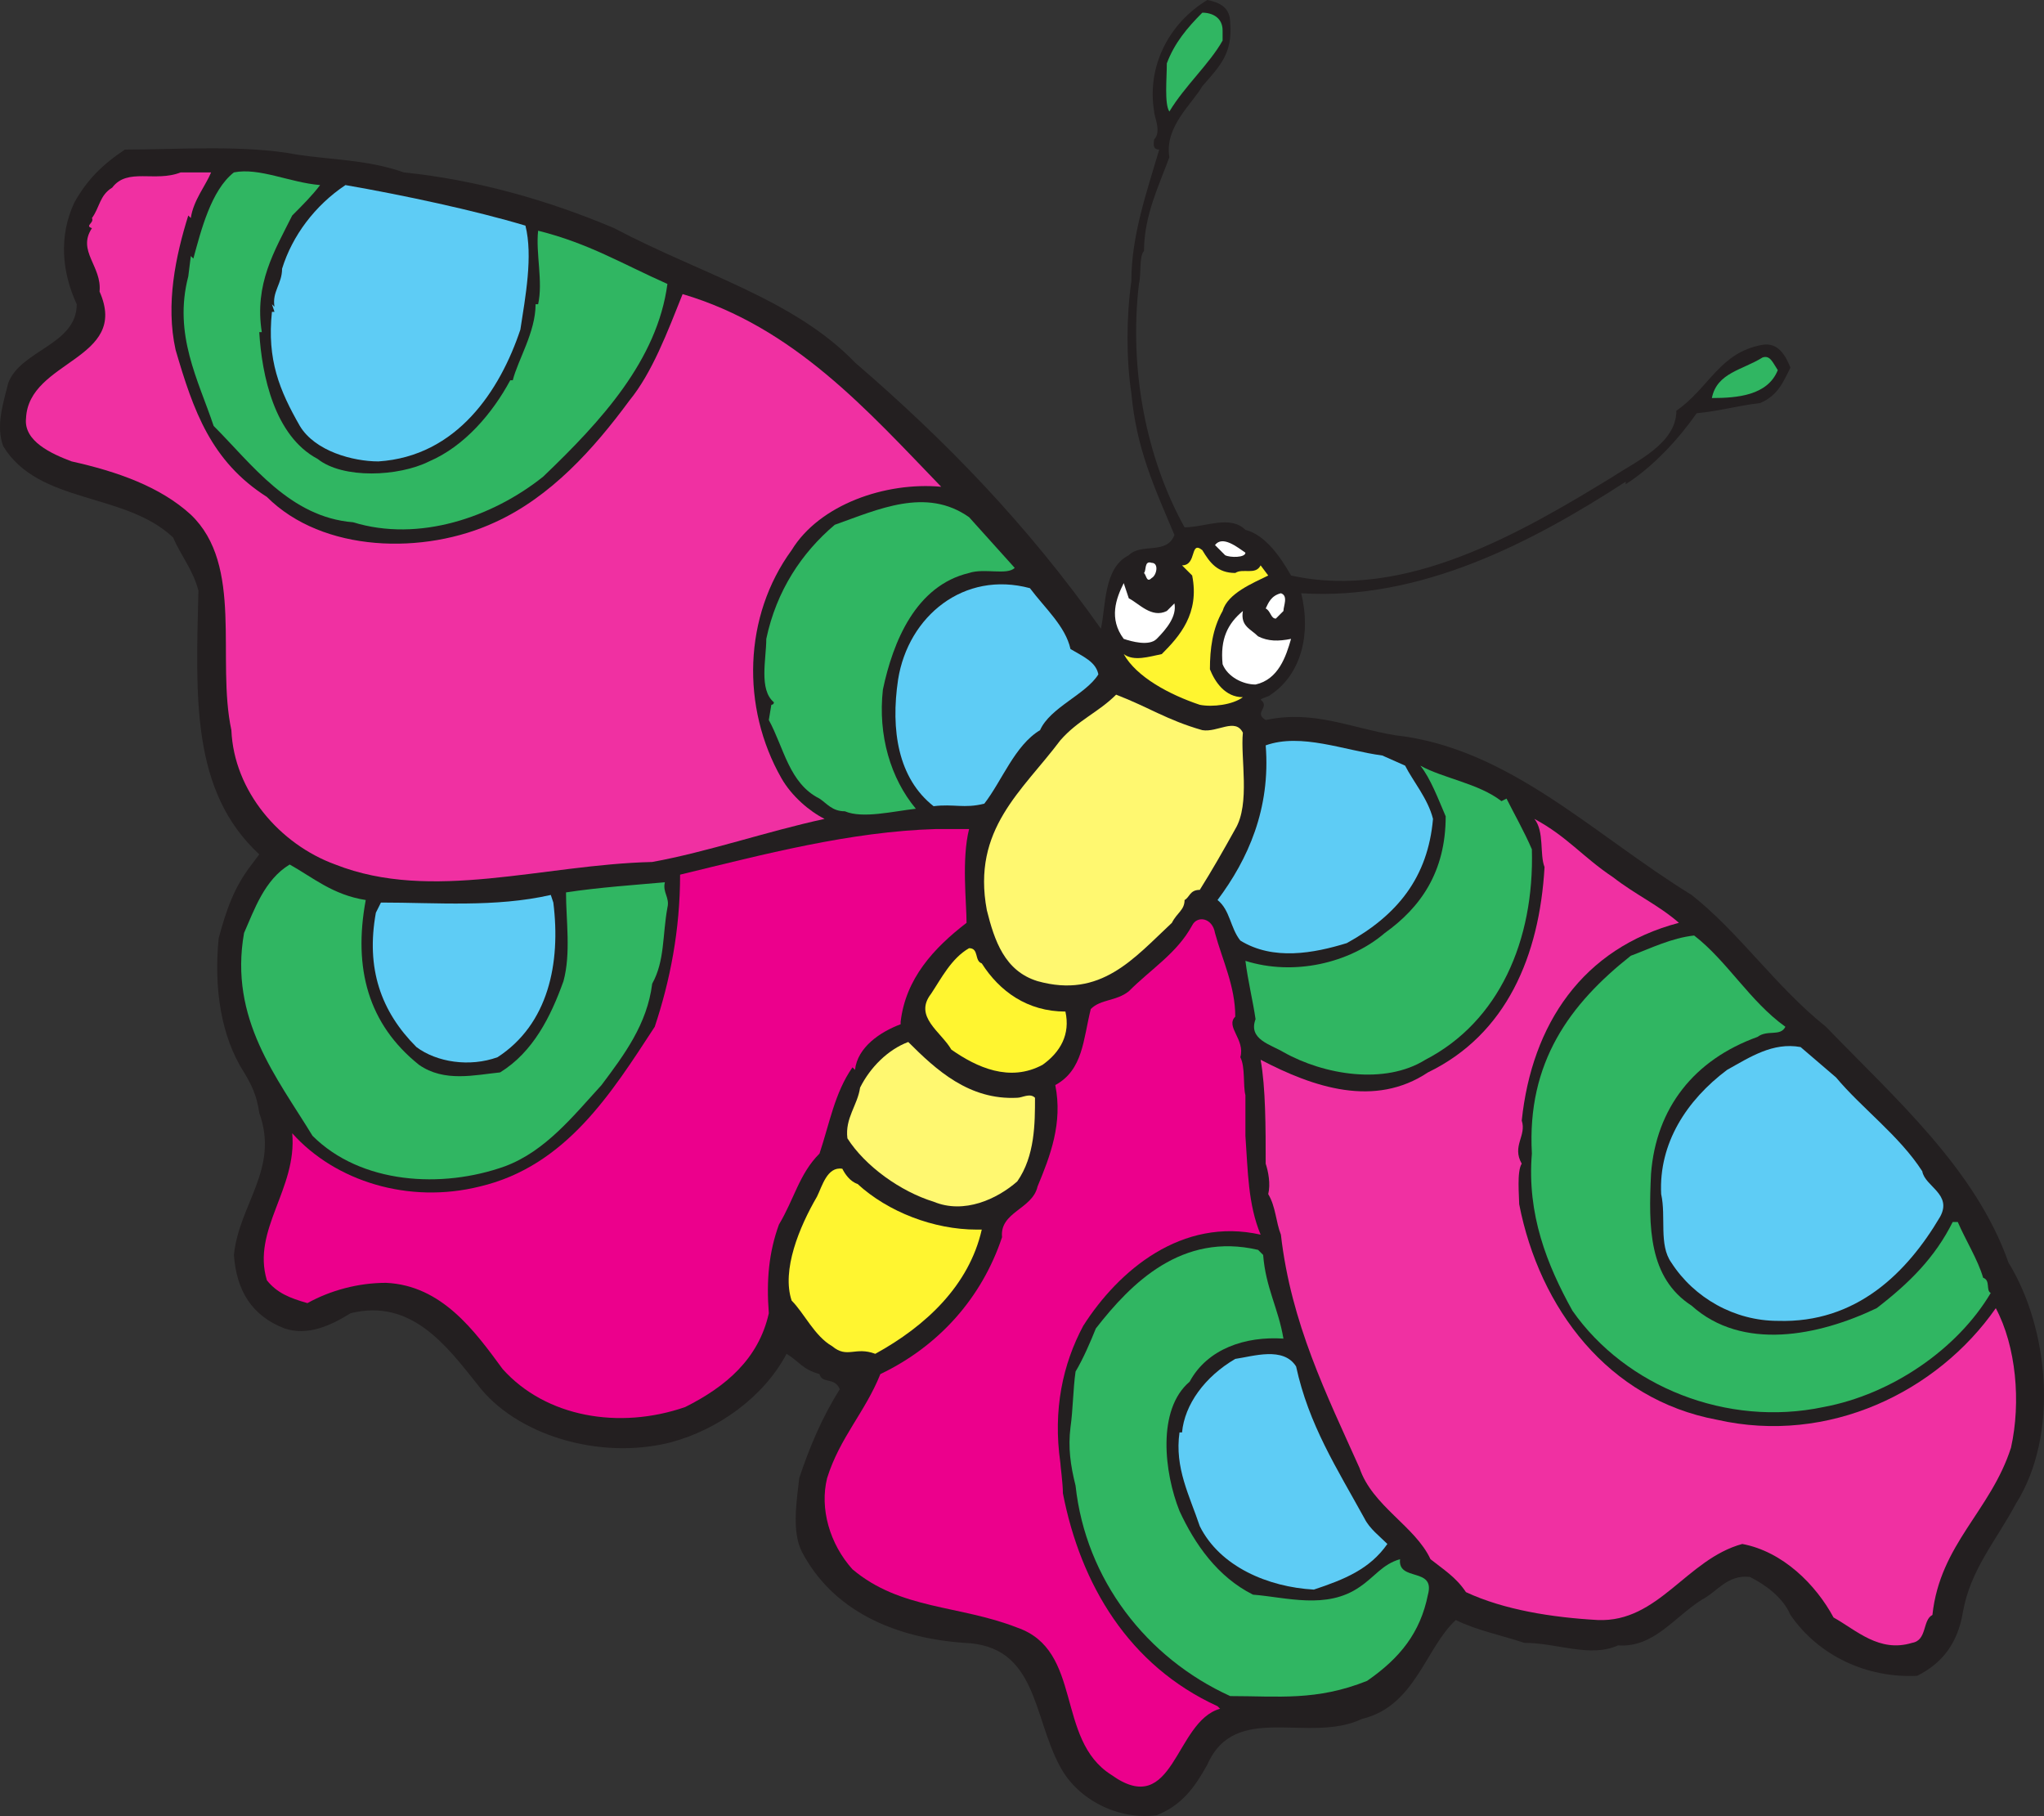 <svg xmlns="http://www.w3.org/2000/svg" width="604.712" height="537.229"><rect width="100%" height="100%" fill="#333333" stroke="none"/><path fill="#231f20" fill-rule="evenodd" d="M363.952 6.75c.75 9-3 12.75-8.25 18.75-3 5.25-11.25 12-9.75 21-3 8.25-7.5 17.25-7.5 27.75-1.5 1.5-.75 6.75-1.5 9.75-3 25.5 2.25 51.75 13.5 72 6 0 13.5-3.75 18 .75 6 1.5 10.5 8.25 13.5 13.5 33.75 7.5 68.25-12.75 95.25-29.25 6.75-4.5 18.75-9.75 18.75-19.5 9.75-6.75 12.75-17.25 25.5-19.5 4.5-.75 6.75 3 8.25 6.75-2.25 4.5-3.75 8.25-9 10.5-6.75.75-11.25 2.25-18.75 3-5.25 7.5-12.75 15.75-21 21v-.75c-27.75 18-60.75 35.25-96 33 3 12 0 24-9 30-.75.75-2.25.75-3 1.5 3 2.25-2.25 3.75 1.5 6 14.25-3 24.75 2.25 38.25 4.5 33.75 3.75 58.5 29.25 87.75 47.25 14.25 11.25 24.75 27 39.75 39 20.25 21 44.25 42 54 69.75 12 19.5 15 51 2.25 71.25-6 11.25-13.5 19.5-15.75 32.25-1.5 9-6 15-13.5 18.75-15 .75-29.25-6-37.5-18-2.25-5.25-7.5-9-12-11.25-6.75-.75-9.75 4.5-14.25 6.75-8.25 5.25-14.25 14.25-24.75 13.5-8.25 3.75-18-.75-27.75-.75-6.75-2.25-14.25-3.75-20.25-6.75-9 8.25-12 25.5-27.75 29.25-15.75 7.5-37.5-5.25-45.75 13.5-3.75 6.75-7.5 12-15 15-11.25 1.5-23.25-4.5-28.5-14.25-8.25-15-6.75-36-28.5-36.75-21-1.5-39-9.75-48-27-3-6-1.5-15-.75-21.75 3-9 6.75-18 12-26.25-1.5-3.75-5.25-1.5-6-4.5-5.25-1.5-6-3.75-9.75-6-6.75 12.75-20.25 22.5-34.5 26.25-21 5.25-45.75-2.25-57-17.25-9-11.25-19.5-25.5-37.5-21-6 3.75-12.75 6.75-19.5 4.5-9.75-3.75-14.25-11.25-15-21.75 1.5-15 13.5-25.5 7.5-42-.75-5.25-2.25-8.25-4.5-12-6.75-10.5-9-24.75-7.5-39.75 2.25-8.25 4.5-15 9.75-21.75l2.25-3c-20.25-18.75-18.75-46.5-18-78-1.5-6-5.25-10.5-7.5-15.75-14.25-13.5-39.75-9.75-50.25-27-2.25-6 0-12.75 1.5-18.75C6.202 103.5 22.702 102 22.702 90c-4.5-9.75-5.25-20.25-.75-30 3.75-6.75 8.25-11.25 15-15.75 15.75 0 35.25-1.5 51 1.5 9.75 1.5 21 1.5 31.5 5.25 21.75 2.25 42.75 8.25 62.25 16.5 25.5 13.5 53.25 21 71.25 39.75 27 23.25 51 48 72.75 78.75 1.5-6.75.75-18 8.25-21.75 3.75-3.75 11.25 0 13.5-6-6-14.25-11.25-25.5-12.75-42-1.5-9.75-1.5-22.5 0-33 0-13.5 4.5-26.25 8.25-39-2.25 0-1.5-2.25-1.5-3 2.25-2.25 0-6.75 0-8.25-2.25-13.5 4.5-26.25 15.75-33 3.75.75 6.75 2.25 6.75 6.75"/><path fill="#30b662" fill-rule="evenodd" d="M361.702 9v3c-3.75 6.75-11.25 13.5-15.75 21-1.5-2.25-.75-9.75-.75-14.25 2.25-6 6-10.5 10.5-15 3 0 6 1.5 6 5.25"/><path fill="#f030a2" fill-rule="evenodd" d="M62.452 51c-1.5 3.75-5.25 8.25-6 13.5l-.75-.75c-3.75 12-6.75 26.25-3.75 39.75 5.25 18 10.5 33 27 43.5 16.5 16.5 46.5 17.25 67.5 7.5 16.5-7.5 29.25-21.75 39.75-36 6.75-8.25 11.25-20.25 15.75-31.5 33 9.75 54.75 34.5 76.5 57-16.5-1.5-36 5.25-44.25 18.75-14.25 19.5-15 46.5-3 67.5 3 5.25 8.25 9.75 12.75 12-17.25 3.75-34.5 9.75-51 12.75-32.25.75-65.25 12-93.75.75-16.5-6-30-21.75-30.75-39.75-4.5-21 3.75-48.75-12-63.75-9-8.25-21.75-12.75-35.25-15.75-6-2.25-14.25-6-13.5-12.75.75-17.25 30.75-17.25 21.75-37.5.75-7.5-6.75-12-2.25-18.75-2.25-.75.75-1.5 0-3 2.25-3 2.25-6.75 6-9 4.5-6 12.75-1.5 20.25-4.5h9"/><path fill="#30b662" fill-rule="evenodd" d="M94.702 54.75c-2.25 3-5.25 6-8.25 9-5.25 10.5-11.25 20.25-9 34.5h-.75c.75 12.75 4.5 30.75 17.25 37.5 7.5 6 24 5.25 33 .75 10.5-4.5 18.75-14.25 24-24h.75c1.5-6 6.75-14.25 6.75-22.5h.75c1.5-6.75-.75-15 0-21.75 15 3.75 24.75 9.75 38.25 15.75-3 22.5-19.5 40.5-36.75 57-15 12-36.75 19.5-56.25 13.5-18.75-1.5-30-17.25-41.25-28.5-4.5-13.5-12-27-7.5-44.25l.75-6 .75.75c2.25-8.25 5.25-20.25 12-25.5 7.5-1.5 16.5 3 25.5 3.75"/><path fill="#5eccf5" fill-rule="evenodd" d="M155.452 66.75c2.25 9 0 21-1.5 30.75-6 18-18.75 37.5-42 39-7.5 0-18.75-3-23.25-10.5-6-10.5-9.75-19.5-8.25-33.75h.75l-.75-2.25.75.75c-.75-4.5 2.25-6.75 2.25-11.25 3-9.75 9.75-18.75 18.75-24.75 17.25 3 38.25 7.5 53.25 12"/><path fill="#30b662" fill-rule="evenodd" d="M525.952 109.5c-3 7.5-12 8.25-19.5 8.25 1.5-7.5 9-8.25 15-12 2.25-.75 3 1.5 4.5 3.75M300.202 168c-2.25 2.25-9 0-13.5 1.5-15.75 3.75-22.5 20.25-25.5 34.5-1.5 13.5 2.25 26.25 9.75 35.25-6.75.75-15.75 3-21 .75-3.75 0-5.25-2.25-7.5-3.75-9-4.5-10.5-15-15-23.25l.75-4.5s.75 0 .75-.75c-4.5-3.75-2.25-12.75-2.25-18.75 3-14.25 10.5-25.5 20.25-33.75 12.75-4.5 27-11.25 39.75-2.25l13.5 15"/><path fill="#fff" fill-rule="evenodd" d="M368.452 163.5c0 1.5-4.5 1.5-6 .75l-3-3c2.25-3 6.75.75 9 2.25"/><path fill="#fff530" fill-rule="evenodd" d="M365.452 169.5c2.25-1.5 6 .75 7.5-2.25l2.25 3c-4.5 2.25-12 5.25-13.5 10.5-3 5.25-3.75 11.25-3.75 17.25 1.5 3.75 4.5 8.25 9.75 8.25-3 2.25-9 3-12.75 2.25-9-3-18.75-8.25-22.5-15 3 2.25 7.5.75 11.25 0 5.25-5.25 11.25-12 9-23.25l-3-3c4.5 0 2.25-7.5 6-4.5 2.25 3.75 4.5 6.75 9.75 6.75"/><path fill="#fff" fill-rule="evenodd" d="M340.702 171c-1.5 1.5-1.5-.75-2.25-1.5.75-.75 0-3.75 2.25-3 2.25 0 1.5 3.75 0 4.5m-6.75 6c3 1.5 6.75 6 11.25 3.75l2.25-2.25c.75 3.75-2.25 7.5-5.25 10.5-2.25 2.25-7.5.75-9.75 0-4.5-6-2.25-12 0-16.5l1.5 4.5"/><path fill="#5eccf5" fill-rule="evenodd" d="M304.702 174c4.5 6 10.5 11.25 12 18 3.75 2.25 7.5 3.75 8.25 7.5-3.75 6-14.25 9.75-17.25 16.5-7.5 4.5-11.25 15-16.5 21.75-6 1.5-9 0-15 .75-10.5-8.25-12.75-22.5-10.5-37.5 3-18.75 19.5-32.25 39-27"/><path fill="#fff" fill-rule="evenodd" d="m379.702 180.75-2.25 2.25c-1.5 0-1.5-2.25-3-3 .75-1.5 1.5-3.75 4.5-4.5 2.25.75.75 3.75.75 5.25m-12 0c-.75 4.5 2.25 5.25 4.5 7.5 3 1.5 6 1.5 9.75.75-1.5 5.25-3.75 12-10.5 13.5-3.75 0-8.25-2.25-9.75-6-.75-7.5 1.5-12 6-15.75"/><path fill="#fff870" fill-rule="evenodd" d="M355.702 216c4.5.75 9.75-3.75 12 .75-.75 7.5 2.25 21-2.25 28.5-3.75 6.75-6.75 12-10.5 18-3 0-3 2.25-4.5 3 0 3-2.25 3.75-3.75 6.75-11.25 10.5-21 22.5-39.75 17.25-9.75-3-12.75-12-15-21-4.5-24 10.5-35.25 21.75-50.25 5.25-6 11.25-8.25 16.5-13.5 9.75 3.75 15 7.5 25.5 10.5"/><path fill="#5eccf5" fill-rule="evenodd" d="M415.702 226.5c2.25 4.5 6.75 9.75 8.25 15.75-1.5 17.25-10.5 28.5-25.5 36.75-9.75 3-21.75 5.25-31.5-.75-3-3.75-3-9-6.75-12 9-12 15.75-27 14.25-45.75 10.5-3.75 23.25 1.5 34.5 3l6.75 3"/><path fill="#30b662" fill-rule="evenodd" d="m444.202 237 1.5-.75c2.25 4.5 5.25 9.75 7.5 15 .75 27-9.75 51-31.5 62.25-12 7.5-30 4.5-42-2.25-3.75-2.25-10.5-3.75-8.25-9.75-.75-5.25-2.25-11.25-3-17.25 14.25 4.5 30.75.75 41.25-8.25 10.5-7.5 18-18 18-34.5-2.25-5.25-4.5-11.25-7.5-15 6.75 3.75 17.25 5.25 24 10.5"/><path fill="#f030a2" fill-rule="evenodd" d="M477.202 259.5c6.75 5.25 13.5 8.25 19.5 13.5-28.5 7.5-43.5 30-46.5 58.5 1.5 4.5-3 7.5 0 12.75-1.5 2.25-.75 9.75-.75 12 6 30.75 26.25 57.75 58.5 63.75 33 7.5 65.25-8.25 82.5-33 6 11.25 7.5 27.75 4.5 41.25-6 18.75-21 28.5-23.25 49.5-3 1.5-1.5 7.5-6 8.25-9.75 3-16.5-3.75-23.25-7.5-5.25-9.75-15-19.5-27-21.75-16.5 4.5-24.75 23.25-42.75 22.5-13.5-.75-27.75-3-39-8.25-3-4.5-6.75-6.75-10.5-9.75-4.5-9.75-17.25-15.75-21-27-9.75-21.75-20.25-42.75-23.25-69-1.5-3.75-1.5-8.25-3.75-12 .75-3 0-6.75-.75-9 0-10.5 0-22.5-1.5-30.75 15.75 8.25 33.75 14.25 49.5 3.75 23.25-11.25 33-34.5 34.5-60.75-1.5-3.75 0-10.5-3-14.25 9.75 5.25 14.25 11.25 23.25 17.25"/><path fill="#ec008c" fill-rule="evenodd" d="M286.702 245.25c-2.25 9-.75 21.75-.75 27.75-9.75 7.5-18 16.5-19.5 29.25v.75c-6 2.25-12.75 6.75-13.5 13.5l-.75-.75c-5.25 7.5-6.75 16.5-9.75 25.5-6 6-7.5 13.5-12 21-3 8.25-3.75 16.5-3 26.25-3 13.5-12.75 21.75-24.75 27.75-19.5 6.75-41.25 3-54-11.25-8.25-11.25-18-24.75-34.5-25.5-8.25 0-16.5 2.25-23.25 6-5.25-1.5-9-3-12-6.75-4.5-15 9-27 7.5-43.5 12.75 14.25 34.5 21 55.5 15.75 25.5-6 39-27.75 51.75-47.25 4.5-13.5 7.5-28.5 7.5-45 24.75-6 50.25-12.75 75.75-13.5h9.75"/><path fill="#30b662" fill-rule="evenodd" d="M108.202 266.25c-3.75 20.25.75 36.75 15.75 48.75 7.5 5.25 16.5 3 24 2.25 9.75-6 15-16.5 18.75-27 2.25-8.25.75-18 .75-26.25 9.75-1.5 21-2.25 29.25-3-.75 3 1.5 4.5.75 7.5-1.5 8.25-.75 15.75-4.5 22.5-1.5 12-8.25 21-15 30-8.25 9-16.5 19.5-28.5 24-18.75 6.75-42.75 5.25-57-9-10.5-17.25-24.75-34.5-20.25-60 3-6.75 6-15.75 13.5-20.25 6.75 3.75 12.75 9 22.5 10.5"/><path fill="#5eccf5" fill-rule="evenodd" d="M163.702 267c2.25 18-1.5 36-16.5 45.75-8.25 3-18 1.5-24-3-10.5-10.5-15-23.25-12-39.75l1.5-3c16.5 0 33.75 1.5 50.25-2.25l.75 2.25"/><path fill="#ec008c" fill-rule="evenodd" d="M359.452 276c2.25 8.25 6 15.75 6 24.75-3 3 3 6.75 1.5 12 1.5 3 .75 8.25 1.5 11.25v12c.75 10.5.75 20.25 4.5 29.25-23.25-5.25-42 10.5-52.5 27-6 11.25-9 24.75-6.75 40.5 0 .75.75 6 .75 9 5.25 27 19.5 51 45.75 63l.75.75c-13.5 3.75-13.5 33-32.25 19.5-16.5-10.5-8.25-36.75-27.75-43.5-17.25-6.75-34.5-5.25-48.75-17.25-6.75-7.5-9.75-18-7.5-27 3.75-12 11.25-19.5 15.75-30.75 17.25-8.25 30-22.5 36-40.5-.75-7.5 9-8.25 10.5-15 3.75-9 7.5-18.75 5.25-30 8.25-4.5 8.25-13.5 10.5-22.5 3-3 7.5-2.25 11.25-5.25 6.75-6.75 14.25-11.25 18.75-19.5 1.5-3 6-2.25 6.75 2.25"/><path fill="#30b662" fill-rule="evenodd" d="M528.202 303.75c-1.5 3-5.25.75-8.25 3-18.75 6.75-30 21-31.5 40.5-.75 15.75-.75 30.75 12 39 15 13.5 37.5 9 54.75.75 9.75-7.5 17.25-15 22.5-25.5h1.5c2.25 5.25 6 11.25 7.5 16.5 2.25.75.75 3.75 2.25 4.5-9.75 16.5-29.25 30-49.5 33.75-28.5 6-58.5-6-74.25-28.5-7.5-13.5-13.5-28.5-12-46.5-1.5-27 11.25-44.25 29.25-58.5 6-2.25 12-5.25 18.75-6 9.75 7.5 16.5 19.5 27 27"/><path fill="#fff530" fill-rule="evenodd" d="M290.452 285c5.25 8.25 13.5 14.25 24.75 14.25 1.5 6.75-1.5 12-6.75 15.75-9.75 5.25-19.5.75-27-4.5-3-5.25-11.25-9.75-6-16.5 3-4.5 6-10.5 11.25-13.5 3 0 1.5 3.75 3.75 4.5"/><path fill="#fff" fill-rule="evenodd" d="m267.202 303.75.75 1.5-.75-1.5"/><path fill="#fff870" fill-rule="evenodd" d="M300.952 324.75c1.5 0 3.75-1.5 5.25 0 0 7.5 0 17.25-5.25 24.75-6 5.25-15.75 9.75-24.75 6-9.75-3-20.25-10.5-25.5-18.75-.75-6 3-9.75 3.75-15 3-6 8.25-11.25 14.25-13.5 8.25 8.25 18 17.25 32.25 16.5"/><path fill="#5eccf5" fill-rule="evenodd" d="M543.202 318.75c7.5 9 18.75 17.25 25.5 27.75.75 4.5 9 6.75 5.25 13.5-9.75 16.5-24.75 31.5-48 30.75-12.75 0-24.75-6.75-31.5-17.25-3.75-5.25-1.5-13.5-3-20.25-.75-15 7.5-27.75 19.5-36.75 6.75-3.75 13.5-8.25 21.75-6.75l10.5 9"/><path fill="#fff530" fill-rule="evenodd" d="M253.702 350.25c9 8.25 22.5 13.5 35.25 13.5h1.5c-3.75 16.5-16.5 28.5-31.5 36.75-6-2.25-8.25 1.5-12.75-2.25-5.25-3-8.25-9.75-12-13.5-3-9 2.25-21.75 7.5-30.75 1.5-3 3-9 7.5-8.25.75 1.5 2.25 3.75 4.5 4.5"/><path fill="#30b662" fill-rule="evenodd" d="M373.702 371.25c.75 9.75 4.5 15.75 6 24.75-11.25-.75-22.5 3-27.75 12.75-9.75 8.25-7.5 27-3 38.25 4.5 9.75 11.25 19.5 21.75 24.75 9.75.75 21.75 4.5 31.5-2.25 4.5-3 6.75-6.75 12-8.25-.75 6.75 10.5 2.25 8.25 10.5-2.25 11.25-8.25 18.75-18 25.5-15 6-26.25 4.5-40.5 4.5-24.75-11.25-42.75-34.5-45.75-62.25-1.5-6-2.25-11.25-1.5-17.25.75-5.25.75-11.25 1.5-16.5 2.25-3.75 4.5-9 6-12.75 10.5-13.5 25.5-28.5 48-23.25l1.5 1.5"/><path fill="#5eccf5" fill-rule="evenodd" d="M383.452 404.25c3.75 17.25 12 30 20.25 45 1.5 3 4.5 5.25 6.75 7.5-5.25 7.5-12.75 10.5-21.75 13.5-13.5-.75-27.75-6.75-33.75-18.75-3-9-7.5-17.25-6-27.75h.75c.75-8.25 6.75-16.5 15.75-21.75 5.25-.75 14.25-3.75 18 2.25"/></svg>

